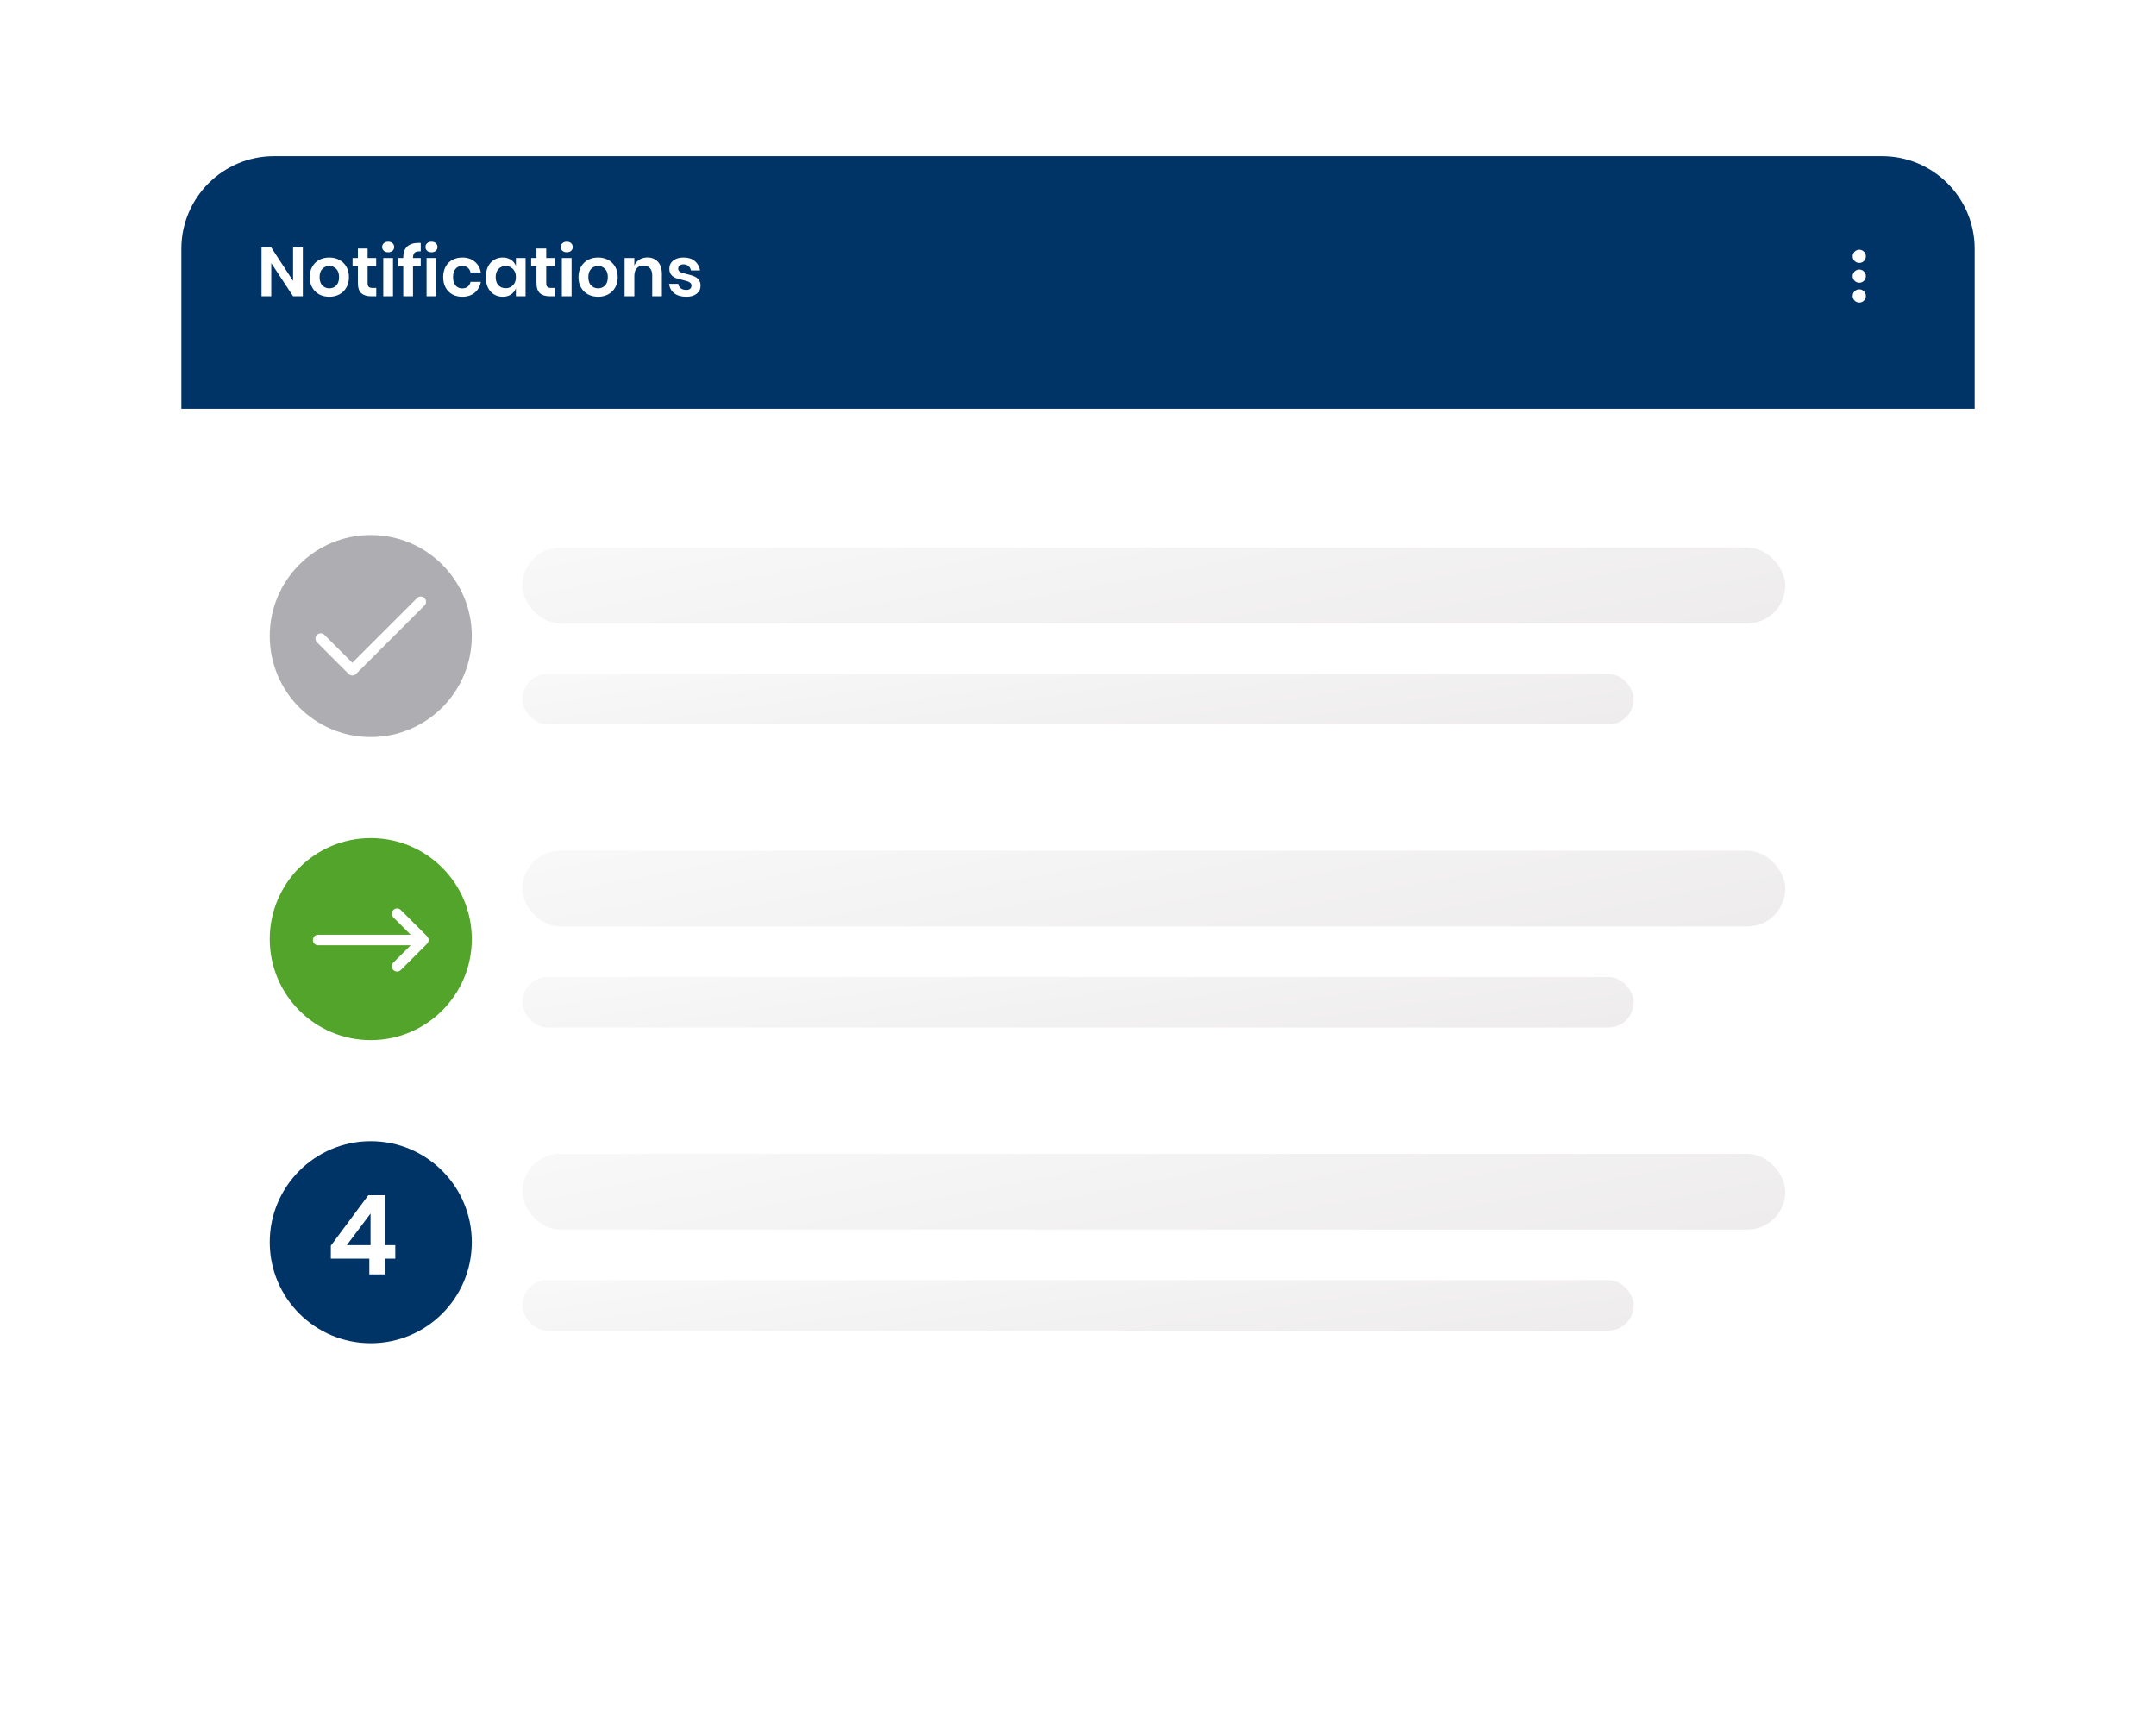 <?xml version="1.0" encoding="UTF-8"?> <svg xmlns="http://www.w3.org/2000/svg" width="214" height="171" viewBox="0 0 214 171" fill="none"><g filter="url(#filter0_d_6396_12561)"><rect x="18" y="15.5" width="178" height="135.38" rx="9.202" fill="white"></rect></g><path d="M18 24.702C18 19.62 22.12 15.5 27.202 15.5H186.798C191.88 15.5 196 19.62 196 24.702V40.57H18V24.702Z" fill="#003366"></path><path d="M30.058 29.408H29.091L26.925 26.118V29.408H25.958V24.568H26.925L29.091 27.886V24.568H30.058V29.408ZM32.687 25.562C33.057 25.562 33.389 25.64 33.681 25.796C33.978 25.951 34.211 26.177 34.38 26.474C34.55 26.767 34.634 27.112 34.634 27.509C34.634 27.907 34.55 28.252 34.38 28.544C34.211 28.837 33.978 29.063 33.681 29.223C33.389 29.378 33.057 29.456 32.687 29.456C32.317 29.456 31.983 29.378 31.686 29.223C31.394 29.063 31.163 28.837 30.994 28.544C30.825 28.252 30.74 27.907 30.74 27.509C30.74 27.112 30.825 26.767 30.994 26.474C31.163 26.177 31.394 25.951 31.686 25.796C31.983 25.64 32.317 25.562 32.687 25.562ZM32.687 26.399C32.418 26.399 32.189 26.495 32.002 26.687C31.814 26.874 31.721 27.148 31.721 27.509C31.721 27.87 31.814 28.147 32.002 28.339C32.189 28.526 32.418 28.62 32.687 28.62C32.957 28.62 33.185 28.526 33.373 28.339C33.56 28.147 33.654 27.87 33.654 27.509C33.654 27.148 33.56 26.874 33.373 26.687C33.185 26.495 32.957 26.399 32.687 26.399ZM37.346 28.579V29.408H36.839C36.414 29.408 36.087 29.305 35.859 29.1C35.635 28.894 35.523 28.551 35.523 28.071V26.426H34.995V25.61H35.523V24.671H36.489V25.61H37.34V26.426H36.489V28.085C36.489 28.268 36.526 28.396 36.599 28.469C36.672 28.542 36.796 28.579 36.969 28.579H37.346ZM37.932 24.52C37.932 24.365 37.987 24.239 38.097 24.143C38.206 24.043 38.35 23.993 38.529 23.993C38.707 23.993 38.851 24.043 38.961 24.143C39.07 24.239 39.125 24.365 39.125 24.52C39.125 24.671 39.07 24.797 38.961 24.898C38.851 24.994 38.707 25.041 38.529 25.041C38.35 25.041 38.206 24.994 38.097 24.898C37.987 24.797 37.932 24.671 37.932 24.52ZM39.008 25.61V29.408H38.042V25.61H39.008ZM41.761 24.952C41.478 24.934 41.279 24.975 41.165 25.076C41.05 25.176 40.993 25.352 40.993 25.604V25.61H41.761V26.426H40.993V29.408H40.027V26.426H39.54V25.61H40.027V25.521C40.027 25.069 40.155 24.721 40.411 24.479C40.671 24.233 41.055 24.109 41.562 24.109C41.649 24.109 41.715 24.111 41.761 24.116V24.952ZM42.23 24.52C42.23 24.365 42.285 24.239 42.395 24.143C42.504 24.043 42.648 23.993 42.827 23.993C43.005 23.993 43.149 24.043 43.258 24.143C43.368 24.239 43.423 24.365 43.423 24.52C43.423 24.671 43.368 24.797 43.258 24.898C43.149 24.994 43.005 25.041 42.827 25.041C42.648 25.041 42.504 24.994 42.395 24.898C42.285 24.797 42.23 24.671 42.23 24.52ZM43.306 25.61V29.408H42.34V25.61H43.306ZM45.888 25.562C46.377 25.562 46.783 25.695 47.108 25.96C47.437 26.225 47.643 26.586 47.725 27.043H46.703C46.662 26.842 46.569 26.684 46.422 26.57C46.276 26.451 46.091 26.392 45.867 26.392C45.611 26.392 45.396 26.488 45.223 26.68C45.054 26.867 44.969 27.144 44.969 27.509C44.969 27.875 45.054 28.154 45.223 28.346C45.396 28.533 45.611 28.627 45.867 28.627C46.091 28.627 46.276 28.57 46.422 28.455C46.569 28.337 46.662 28.177 46.703 27.976H47.725C47.643 28.433 47.437 28.794 47.108 29.059C46.783 29.324 46.377 29.456 45.888 29.456C45.517 29.456 45.188 29.378 44.901 29.223C44.613 29.063 44.389 28.837 44.229 28.544C44.069 28.252 43.989 27.907 43.989 27.509C43.989 27.112 44.069 26.767 44.229 26.474C44.389 26.177 44.613 25.951 44.901 25.796C45.188 25.64 45.517 25.562 45.888 25.562ZM49.899 25.562C50.219 25.562 50.493 25.638 50.722 25.789C50.95 25.939 51.113 26.143 51.209 26.399V25.61H52.168V29.408H51.209V28.613C51.113 28.869 50.95 29.075 50.722 29.23C50.493 29.381 50.219 29.456 49.899 29.456C49.579 29.456 49.291 29.378 49.035 29.223C48.78 29.068 48.578 28.844 48.432 28.551C48.291 28.254 48.22 27.907 48.22 27.509C48.22 27.112 48.291 26.767 48.432 26.474C48.578 26.177 48.78 25.951 49.035 25.796C49.291 25.64 49.579 25.562 49.899 25.562ZM50.201 26.406C49.899 26.406 49.657 26.504 49.474 26.7C49.291 26.897 49.2 27.167 49.2 27.509C49.2 27.852 49.291 28.122 49.474 28.318C49.657 28.51 49.899 28.606 50.201 28.606C50.493 28.606 50.733 28.508 50.921 28.311C51.113 28.11 51.209 27.843 51.209 27.509C51.209 27.171 51.113 26.904 50.921 26.707C50.733 26.506 50.493 26.406 50.201 26.406ZM55.073 28.579V29.408H54.566C54.141 29.408 53.814 29.305 53.586 29.1C53.362 28.894 53.25 28.551 53.25 28.071V26.426H52.722V25.61H53.25V24.671H54.217V25.61H55.067V26.426H54.217V28.085C54.217 28.268 54.253 28.396 54.326 28.469C54.399 28.542 54.523 28.579 54.696 28.579H55.073ZM55.659 24.52C55.659 24.365 55.714 24.239 55.824 24.143C55.934 24.043 56.078 23.993 56.256 23.993C56.434 23.993 56.578 24.043 56.688 24.143C56.797 24.239 56.852 24.365 56.852 24.52C56.852 24.671 56.797 24.797 56.688 24.898C56.578 24.994 56.434 25.041 56.256 25.041C56.078 25.041 55.934 24.994 55.824 24.898C55.714 24.797 55.659 24.671 55.659 24.52ZM56.736 25.61V29.408H55.769V25.61H56.736ZM59.365 25.562C59.735 25.562 60.066 25.64 60.359 25.796C60.656 25.951 60.889 26.177 61.058 26.474C61.227 26.767 61.312 27.112 61.312 27.509C61.312 27.907 61.227 28.252 61.058 28.544C60.889 28.837 60.656 29.063 60.359 29.223C60.066 29.378 59.735 29.456 59.365 29.456C58.995 29.456 58.661 29.378 58.364 29.223C58.072 29.063 57.841 28.837 57.672 28.544C57.503 28.252 57.418 27.907 57.418 27.509C57.418 27.112 57.503 26.767 57.672 26.474C57.841 26.177 58.072 25.951 58.364 25.796C58.661 25.64 58.995 25.562 59.365 25.562ZM59.365 26.399C59.095 26.399 58.867 26.495 58.679 26.687C58.492 26.874 58.398 27.148 58.398 27.509C58.398 27.87 58.492 28.147 58.679 28.339C58.867 28.526 59.095 28.62 59.365 28.62C59.635 28.62 59.863 28.526 60.05 28.339C60.238 28.147 60.331 27.87 60.331 27.509C60.331 27.148 60.238 26.874 60.05 26.687C59.863 26.495 59.635 26.399 59.365 26.399ZM64.257 25.556C64.696 25.556 65.046 25.7 65.306 25.988C65.566 26.275 65.697 26.68 65.697 27.201V29.408H64.737V27.311C64.737 27.009 64.659 26.776 64.504 26.611C64.349 26.442 64.136 26.358 63.866 26.358C63.592 26.358 63.373 26.447 63.208 26.625C63.044 26.803 62.962 27.059 62.962 27.393V29.408H61.995V25.61H62.962V26.371C63.062 26.115 63.227 25.917 63.455 25.775C63.688 25.629 63.956 25.556 64.257 25.556ZM67.856 25.562C68.318 25.562 68.688 25.679 68.967 25.912C69.246 26.145 69.419 26.456 69.488 26.844H68.583C68.547 26.662 68.464 26.515 68.336 26.406C68.208 26.296 68.042 26.241 67.836 26.241C67.671 26.241 67.543 26.28 67.452 26.358C67.361 26.435 67.315 26.54 67.315 26.673C67.315 26.778 67.352 26.863 67.425 26.927C67.498 26.991 67.589 27.041 67.699 27.077C67.808 27.114 67.966 27.157 68.172 27.208C68.46 27.272 68.693 27.34 68.871 27.413C69.054 27.482 69.209 27.594 69.337 27.749C69.47 27.9 69.536 28.106 69.536 28.366C69.536 28.691 69.408 28.953 69.152 29.155C68.901 29.356 68.56 29.456 68.131 29.456C67.637 29.456 67.242 29.346 66.945 29.127C66.648 28.903 66.467 28.586 66.403 28.174H67.329C67.352 28.362 67.434 28.51 67.575 28.62C67.717 28.725 67.902 28.777 68.131 28.777C68.295 28.777 68.421 28.739 68.508 28.661C68.595 28.579 68.638 28.474 68.638 28.346C68.638 28.236 68.599 28.147 68.522 28.078C68.448 28.01 68.355 27.957 68.24 27.921C68.131 27.884 67.973 27.841 67.767 27.79C67.484 27.726 67.253 27.662 67.075 27.598C66.901 27.53 66.751 27.422 66.623 27.276C66.499 27.13 66.438 26.929 66.438 26.673C66.438 26.344 66.563 26.077 66.814 25.871C67.066 25.665 67.413 25.562 67.856 25.562Z" fill="white"></path><path d="M185.201 25.444C185.201 25.806 184.907 26.099 184.546 26.099C184.184 26.099 183.891 25.806 183.891 25.444C183.891 25.082 184.184 24.789 184.546 24.789C184.907 24.789 185.201 25.082 185.201 25.444Z" fill="white"></path><path d="M185.201 27.409C185.201 27.771 184.907 28.064 184.546 28.064C184.184 28.064 183.891 27.771 183.891 27.409C183.891 27.047 184.184 26.754 184.546 26.754C184.907 26.754 185.201 27.047 185.201 27.409Z" fill="white"></path><path d="M184.546 30.029C184.907 30.029 185.201 29.735 185.201 29.374C185.201 29.012 184.907 28.719 184.546 28.719C184.184 28.719 183.891 29.012 183.891 29.374C183.891 29.735 184.184 30.029 184.546 30.029Z" fill="white"></path><circle cx="36.802" cy="63.134" r="10.028" fill="#AEAEB2"></circle><path d="M41.752 59.211C41.616 59.215 41.487 59.272 41.393 59.369L34.972 65.79L32.208 63.025C32.16 62.975 32.102 62.935 32.038 62.908C31.974 62.88 31.906 62.865 31.836 62.865C31.767 62.864 31.698 62.877 31.634 62.904C31.569 62.93 31.511 62.969 31.462 63.018C31.413 63.067 31.374 63.125 31.347 63.19C31.321 63.254 31.308 63.323 31.309 63.392C31.309 63.462 31.324 63.531 31.352 63.594C31.379 63.658 31.419 63.716 31.469 63.764L34.603 66.898C34.701 66.996 34.834 67.051 34.972 67.051C35.111 67.051 35.244 66.996 35.342 66.898L42.132 60.108C42.207 60.035 42.258 59.94 42.279 59.837C42.3 59.734 42.289 59.627 42.248 59.53C42.207 59.433 42.138 59.35 42.05 59.294C41.961 59.237 41.857 59.208 41.752 59.211Z" fill="white"></path><rect x="51.844" y="54.359" width="125.352" height="7.521" rx="3.761" fill="url(#paint0_linear_6396_12561)"></rect><rect x="51.844" y="66.894" width="110.31" height="5.014" rx="2.507" fill="url(#paint1_linear_6396_12561)"></rect><circle cx="36.802" cy="93.218" r="10.028" fill="#53A42A"></circle><path d="M31.577 93.83H40.762L39.042 95.55C38.838 95.754 38.838 96.084 39.042 96.288C39.144 96.39 39.278 96.441 39.411 96.441C39.545 96.441 39.679 96.39 39.781 96.288L42.392 93.677C42.49 93.579 42.545 93.446 42.545 93.308C42.545 93.169 42.49 93.036 42.392 92.938L39.781 90.327C39.577 90.123 39.246 90.123 39.042 90.327C38.838 90.531 38.838 90.861 39.042 91.065L40.762 92.785H31.577C31.289 92.785 31.055 93.019 31.055 93.308C31.055 93.596 31.289 93.83 31.577 93.83Z" fill="white"></path><rect x="51.844" y="84.443" width="125.352" height="7.521" rx="3.761" fill="url(#paint2_linear_6396_12561)"></rect><rect x="51.844" y="96.978" width="110.31" height="5.014" rx="2.507" fill="url(#paint3_linear_6396_12561)"></rect><circle cx="36.802" cy="123.304" r="10.028" fill="#003366"></circle><path d="M32.838 124.937V123.648L36.56 118.639H38.222V123.593H39.235V124.937H38.222V126.5H36.659V124.937H32.838ZM36.78 120.456L34.424 123.593H36.78V120.456Z" fill="white"></path><rect x="51.844" y="114.529" width="125.352" height="7.521" rx="3.761" fill="url(#paint4_linear_6396_12561)"></rect><rect x="51.844" y="127.064" width="110.31" height="5.014" rx="2.507" fill="url(#paint5_linear_6396_12561)"></rect><defs><filter id="filter0_d_6396_12561" x="0.746" y="0.546" width="212.509" height="169.89" filterUnits="userSpaceOnUse" color-interpolation-filters="sRGB"><feFlood flood-opacity="0" result="BackgroundImageFix"></feFlood><feColorMatrix in="SourceAlpha" type="matrix" values="0 0 0 0 0 0 0 0 0 0 0 0 0 0 0 0 0 0 127 0" result="hardAlpha"></feColorMatrix><feOffset dy="2.301"></feOffset><feGaussianBlur stdDeviation="8.627"></feGaussianBlur><feComposite in2="hardAlpha" operator="out"></feComposite><feColorMatrix type="matrix" values="0 0 0 0 0.102 0 0 0 0 0.11 0 0 0 0 0.129 0 0 0 0.07 0"></feColorMatrix><feBlend mode="normal" in2="BackgroundImageFix" result="effect1_dropShadow_6396_12561"></feBlend><feBlend mode="normal" in="SourceGraphic" in2="effect1_dropShadow_6396_12561" result="shape"></feBlend></filter><linearGradient id="paint0_linear_6396_12561" x1="52.364" y1="55.411" x2="57.989" y2="84.288" gradientUnits="userSpaceOnUse"><stop stop-color="#F8F8F8"></stop><stop offset="1" stop-color="#EEECEC"></stop></linearGradient><linearGradient id="paint1_linear_6396_12561" x1="52.301" y1="67.596" x2="55.187" y2="87.151" gradientUnits="userSpaceOnUse"><stop stop-color="#F8F8F8"></stop><stop offset="1" stop-color="#EEECEC"></stop></linearGradient><linearGradient id="paint2_linear_6396_12561" x1="52.364" y1="85.495" x2="57.989" y2="114.372" gradientUnits="userSpaceOnUse"><stop stop-color="#F8F8F8"></stop><stop offset="1" stop-color="#EEECEC"></stop></linearGradient><linearGradient id="paint3_linear_6396_12561" x1="52.301" y1="97.68" x2="55.187" y2="117.236" gradientUnits="userSpaceOnUse"><stop stop-color="#F8F8F8"></stop><stop offset="1" stop-color="#EEECEC"></stop></linearGradient><linearGradient id="paint4_linear_6396_12561" x1="52.364" y1="115.581" x2="57.989" y2="144.458" gradientUnits="userSpaceOnUse"><stop stop-color="#F8F8F8"></stop><stop offset="1" stop-color="#EEECEC"></stop></linearGradient><linearGradient id="paint5_linear_6396_12561" x1="52.301" y1="127.766" x2="55.187" y2="147.321" gradientUnits="userSpaceOnUse"><stop stop-color="#F8F8F8"></stop><stop offset="1" stop-color="#EEECEC"></stop></linearGradient></defs></svg> 